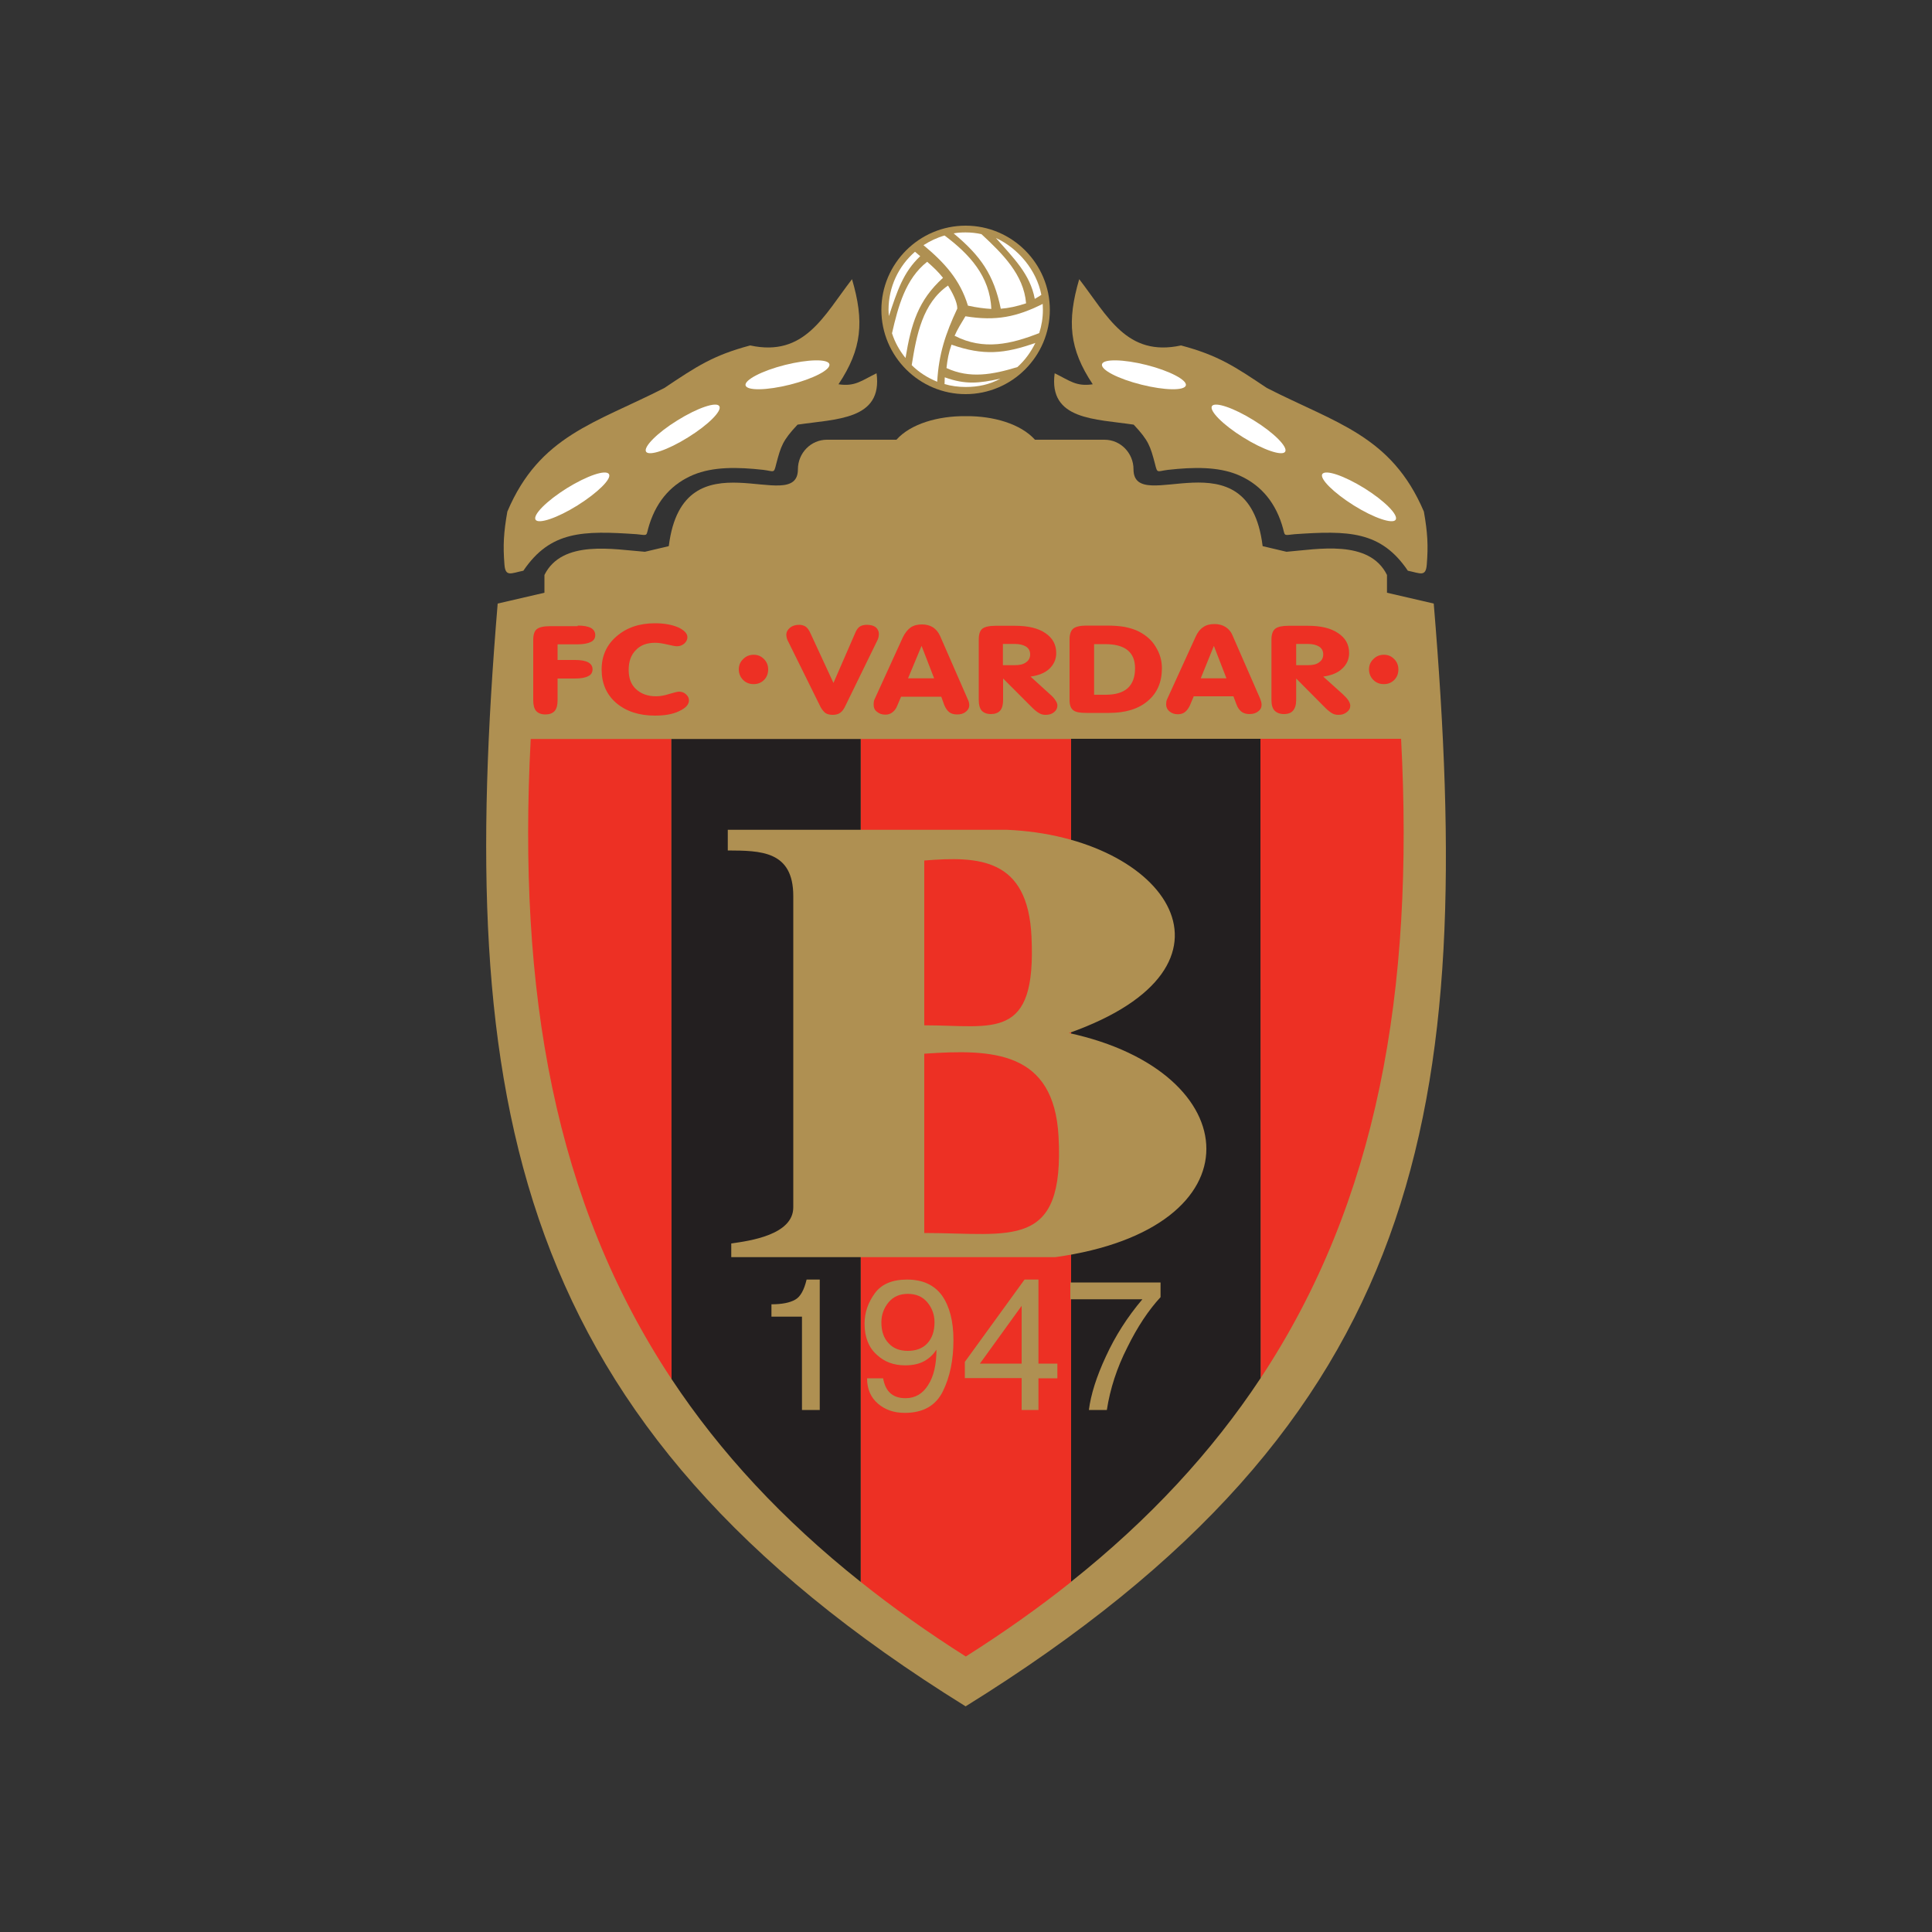 <?xml version="1.0" encoding="utf-8"?>
<!-- Generator: Adobe Illustrator 24.2.0, SVG Export Plug-In . SVG Version: 6.00 Build 0)  -->
<svg version="1.1" id="katman_1" xmlns="http://www.w3.org/2000/svg" xmlns:xlink="http://www.w3.org/1999/xlink" x="0px" y="0px"
	 viewBox="0 0 1000 1000" style="enable-background:new 0 0 1000 1000;" xml:space="preserve">
<rect x="0" y="0" width="1000" height="1000" fill="#333333" stroke="none"/>
<style type="text/css">
	.st0{fill-rule:evenodd;clip-rule:evenodd;fill:#AF9052;}
	.st1{fill-rule:evenodd;clip-rule:evenodd;fill:#FFFFFF;}
	.st2{fill-rule:evenodd;clip-rule:evenodd;fill:#ED3024;}
	.st3{fill-rule:evenodd;clip-rule:evenodd;fill:#231F20;}
</style>
<g>
	<path class="st0" d="M336.1,271.5c4.2-13.2,12.3-21.3,22.7-25.7c10.3-4.3,22.9-4.1,36.3-2.6c5.7,0.7,5.4,2.1,6.7-3.2
		c2.4-9,3.2-11.9,11-20.2c19.8-3,44.2-2.3,40.9-26.6c-7.8,3.8-11.1,7-19.7,5.7c12.2-18.3,13.4-32.6,7-54.4
		c-14.6,18.9-24.5,40.4-52.7,34.3c-19.2,5.1-27.8,10.9-44.4,22c-35.8,18.3-64.6,24.6-81.3,64c-1.9,10.8-2.3,17.5-1.5,27.4
		c0.5,6.6,3.4,4.5,9.8,3.2c14-20.7,30.9-20.8,58.6-18.9C336,277.2,334.1,277.7,336.1,271.5L336.1,271.5L336.1,271.5z"/>
	<path class="st1" d="M298.9,261.6c-10.4,6.5-20.2,9.8-21.7,7.4c-1.5-2.5,5.8-9.8,16.2-16.3c10.5-6.5,20.2-9.8,21.8-7.3
		C316.7,247.8,309.4,255,298.9,261.6L298.9,261.6L298.9,261.6z"/>
	<path class="st1" d="M356.1,226.4c-10.4,6.5-20.2,9.8-21.7,7.4c-1.5-2.4,5.8-9.8,16.2-16.2c10.4-6.5,20.2-9.8,21.7-7.4
		C373.9,212.6,366.6,219.9,356.1,226.4L356.1,226.4L356.1,226.4z"/>
	<path class="st1" d="M408.9,199.1c-12,3-22.2,3.2-23,0.4c-0.7-2.8,8.5-7.6,20.4-10.6c12-3,22.3-3.2,23-0.4
		C430,191.4,420.8,196.1,408.9,199.1L408.9,199.1L408.9,199.1z"/>
	<path class="st0" d="M663.5,271.5c-4.2-13.2-12.3-21.3-22.7-25.7c-10.3-4.3-22.9-4.1-36.3-2.6c-5.7,0.7-5.4,2.1-6.7-3.2
		c-2.4-9-3.2-11.9-11-20.2c-19.8-3-44.2-2.3-40.9-26.6c7.8,3.8,11.1,7,19.7,5.7c-12.2-18.3-13.4-32.6-7-54.4
		c14.6,18.9,24.5,40.4,52.7,34.3c19.2,5.1,27.8,10.9,44.4,22c35.8,18.3,64.5,24.6,81.3,64c1.9,10.8,2.3,17.5,1.5,27.4
		c-0.5,6.6-3.4,4.5-9.8,3.2c-14-20.7-30.9-20.8-58.6-18.9C663.6,277.2,665.5,277.7,663.5,271.5L663.5,271.5z"/>
	<path class="st1" d="M700.7,261.6c10.4,6.5,20.2,9.8,21.7,7.4c1.5-2.5-5.8-9.8-16.2-16.3c-10.5-6.5-20.2-9.8-21.8-7.3
		C683,247.8,690.2,255,700.7,261.6L700.7,261.6L700.7,261.6z"/>
	<path class="st1" d="M643.5,226.4c10.4,6.5,20.2,9.8,21.7,7.4c1.5-2.4-5.8-9.8-16.2-16.2c-10.4-6.5-20.2-9.8-21.7-7.4
		C625.8,212.6,633,219.9,643.5,226.4L643.5,226.4L643.5,226.4z"/>
	<path class="st1" d="M590.8,199.1c12,3,22.2,3.2,23,0.4c0.7-2.8-8.5-7.6-20.4-10.6c-12-3-22.3-3.2-23-0.4
		C569.6,191.4,578.8,196.1,590.8,199.1L590.8,199.1L590.8,199.1z"/>
	<path class="st0" d="M499.8,204c-24,0-43.6-19.6-43.6-43.6c0-24,19.6-43.6,43.6-43.6c24,0,43.6,19.6,43.6,43.6
		C543.4,184.4,523.8,204,499.8,204L499.8,204L499.8,204z"/>
	<path class="st1" d="M473.6,130.3c-8.4,7.3-13.7,18.1-13.7,30.1c0,1.2,0.1,2,0.2,3.2c4.3-13,7.4-22.7,16.2-31
		C475.3,131.7,474.4,131,473.6,130.3L473.6,130.3L473.6,130.3z"/>
	<path class="st1" d="M461.7,172.5c1.5,4.7,3.9,9,7,12.8c2.9-17.6,6.5-29.8,19.4-41.5c-2.7-3.4-5-5.5-8.2-8.3
		C468.7,144.3,464.9,158.5,461.7,172.5L461.7,172.5L461.7,172.5z"/>
	<path class="st1" d="M471.9,189c3.7,3.7,8.3,6.6,13.2,8.6c0.8-14.4,4.3-24.9,10.4-37.9c0-3.5-2.7-8.5-4.8-11.9
		C477.5,156.9,474.4,173.3,471.9,189L471.9,189L471.9,189z"/>
	<path class="st1" d="M488.9,198.8c3.4,1,7.2,1.5,10.9,1.5c6.7,0,12.4-1.3,18-4.3c-11.1,2.4-18,3.2-28.8-0.7
		C489,196.1,488.9,197.8,488.9,198.8L488.9,198.8L488.9,198.8z"/>
	<path class="st1" d="M526.6,190c3.9-3.5,7-7.8,9.3-12.5c-15.9,5.6-26.8,6.7-43.4,0.9c-1.5,4.2-2.1,7.6-2.6,12.1
		C502,196.1,513.8,193.9,526.6,190L526.6,190L526.6,190z"/>
	<path class="st1" d="M537.9,172.4c1.2-3.7,1.9-7.8,1.9-12c0-1-0.1-2.1-0.1-3.1c-13.4,6.7-24.1,9-40,6.4c-2,3.3-4.3,7-5.6,10.1
		C509.1,181.5,523.4,178.1,537.9,172.4L537.9,172.4L537.9,172.4z"/>
	<path class="st1" d="M539,152.6c-2.5-12.8-12-24.1-23.5-29.4c9.3,10.6,17.7,18.7,20.1,31.5C536.7,154,537.9,153.4,539,152.6
		L539,152.6L539,152.6z"/>
	<path class="st1" d="M508,121.2c-2.6-0.6-5.4-0.9-8.2-0.9c-2.1,0-4.2,0.1-6.2,0.5c13.9,11.6,20.8,21.3,24.4,39
		c4-0.3,8.3-1.2,13.1-2.8C529.9,142.2,519,131.4,508,121.2L508,121.2L508,121.2z"/>
	<path class="st1" d="M488.9,121.9c-3.9,1.1-7.6,2.9-10.9,5c10.8,9,18.9,17.8,23,31.3c4.6,1,8.5,1.5,12.1,1.7
		C512.4,142.9,501.6,131.4,488.9,121.9L488.9,121.9z"/>
	<path class="st0" d="M499.8,883.2L499.8,883.2L499.8,883.2L499.8,883.2L499.8,883.2c239.7-148.7,264.1-308.4,242.3-570.8l-24.2-5.6
		v-9.2l0,0c-9.2-18.6-36-13.3-52-12l-12.3-2.9c-0.1-0.1-0.1-0.2-0.1-0.3c-7.4-59-66.8-14.7-66.8-39.5c0-8.4-6.7-15.3-15-15.3h-36
		c-7.5-8.3-21.6-12.3-35.6-12.2l0,0c0,0,0,0-0.1,0l0,0c0,0,0,0-0.1,0l0,0c0,0,0,0-0.1,0l0,0l0,0l0,0c-0.1,0-0.1,0-0.2,0
		c-14-0.1-28.2,3.9-35.6,12.2h-36c-8.3,0-15,6.9-15,15.3c0,24.8-59.3-19.4-66.8,39.5c0,0.1,0,0.1-0.1,0.3l-12.3,2.9
		c-16-1.2-42.8-6.5-52,12l0,0v9.2l-24.2,5.6C236.1,570.6,263.3,736.5,499.8,883.2L499.8,883.2z"/>
	<path class="st2" d="M299,323.8c3,0,5.3,0.4,6.8,1.2c1.5,0.8,2.3,2.1,2.3,3.7c0,1.6-0.7,2.8-2.3,3.6c-1.5,0.7-3.7,1.2-6.8,1.2
		h-10.4v8.1h9c3,0,5.3,0.4,6.8,1.2c1.5,0.8,2.3,2,2.3,3.6c0,1.6-0.7,2.9-2.3,3.6c-1.5,0.8-3.8,1.2-6.8,1.2h-9v11.3
		c0,2.5-0.5,4.3-1.5,5.5c-1.1,1.2-2.7,1.8-4.8,1.8c-2.2,0-3.8-0.7-4.8-1.8c-1-1.2-1.5-3-1.5-5.5v-31.2c0-2.8,0.6-4.7,1.9-5.7
		c1.3-1,3.6-1.5,6.9-1.5H299L299,323.8L299,323.8z"/>
	<path class="st2" d="M382.4,346.5c0-2.1,0.7-3.9,2.3-5.4c1.5-1.5,3.3-2.2,5.4-2.2c2.1,0,3.8,0.7,5.3,2.2c1.5,1.5,2.2,3.3,2.2,5.4
		c0,2.1-0.7,4-2.1,5.4c-1.5,1.5-3.3,2.2-5.4,2.2c-2.2,0-4-0.7-5.5-2.2C383.2,350.5,382.4,348.6,382.4,346.5L382.4,346.5L382.4,346.5
		z"/>
	<path class="st2" d="M708.6,346.5c0-2.1,0.7-3.9,2.3-5.4c1.5-1.5,3.3-2.2,5.4-2.2c2.1,0,3.8,0.7,5.3,2.2c1.5,1.5,2.2,3.3,2.2,5.4
		c0,2.1-0.7,4-2.1,5.4c-1.5,1.5-3.3,2.2-5.4,2.2c-2.2,0-4-0.7-5.5-2.2C709.4,350.5,708.6,348.6,708.6,346.5L708.6,346.5L708.6,346.5
		z"/>
	<path class="st2" d="M339,370.4c-8.2,0-14.9-2.2-20-6.5c-5.1-4.4-7.6-10.2-7.6-17.4c0-7,2.6-12.8,7.8-17.2
		c5.2-4.5,11.8-6.7,19.8-6.7c4.7,0,8.7,0.7,12,2.1c3.2,1.5,4.8,3.2,4.8,5.1c0,1.2-0.5,2.3-1.6,3.3c-1,0.9-2.3,1.4-3.8,1.4
		c-0.8,0-2.5-0.3-5-0.9c-2.5-0.6-4.6-0.9-6.3-0.9c-4.2,0-7.6,1.2-10,3.8c-2.5,2.5-3.7,5.9-3.7,10.2c0,4.3,1.2,7.6,3.8,10
		c2.6,2.4,6,3.7,10.4,3.7c2,0,4.3-0.4,6.8-1.2c2.6-0.8,4.3-1.2,5.1-1.2c1.3,0,2.6,0.4,3.6,1.4c1,0.9,1.5,1.9,1.5,3.1
		c0,2.2-1.7,4-5.1,5.6C348.2,369.7,344,370.4,339,370.4L339,370.4L339,370.4z"/>
	<path class="st2" d="M424.8,366.1l-17.1-34.6c-0.2-0.4-0.4-0.9-0.5-1.4c-0.1-0.5-0.2-1-0.2-1.5c0-1.5,0.7-2.7,1.9-3.7
		c1.2-1,2.8-1.5,4.8-1.5c1.3,0,2.5,0.4,3.4,1c0.9,0.7,1.7,1.8,2.4,3.4l11.9,25.7l11-25.3c0.7-1.8,1.5-3.1,2.5-3.8c1-0.7,2.3-1,3.8-1
		c1.9,0,3.4,0.4,4.5,1.2c1.1,0.9,1.7,2.1,1.7,3.5c0,0.6-0.1,1.2-0.2,1.8c-0.1,0.6-0.4,1.2-0.7,1.8l-16.6,34
		c-0.7,1.5-1.6,2.6-2.6,3.3c-1,0.7-2.3,1-3.8,1c-1.5,0-2.7-0.3-3.7-0.9C426.5,368.5,425.6,367.5,424.8,366.1L424.8,366.1
		L424.8,366.1z"/>
	<path class="st2" d="M466.4,360.6h20.8l1.5,4.2c0.7,1.7,1.5,2.9,2.6,3.8c1,0.8,2.4,1.2,4.1,1.2c1.8,0,3.3-0.4,4.5-1.4
		c1.2-0.9,1.8-2.1,1.8-3.4c0-0.4-0.1-1-0.2-1.5c-0.1-0.5-0.4-1.2-0.7-1.8l-14.2-32.5c-0.9-2-2.1-3.4-3.7-4.5c-1.6-1-3.5-1.5-5.7-1.5
		c-2.3,0-4.3,0.5-5.9,1.6c-1.5,1.1-2.9,2.8-4,5.1l-14.6,32c-0.2,0.4-0.4,0.9-0.4,1.4c-0.1,0.5-0.1,1-0.1,1.6c0,1.4,0.5,2.6,1.7,3.5
		c1.2,1,2.6,1.5,4.4,1.5c1.4,0,2.6-0.4,3.6-1.2c1.1-0.8,1.9-1.9,2.5-3.4L466.4,360.6L466.4,360.6L466.4,360.6L466.4,360.6z
		 M470,351.1l7-16.8l6.5,16.8H470L470,351.1L470,351.1z"/>
	<path class="st2" d="M519.2,351.2v11.1c0,2.5-0.5,4.3-1.5,5.5c-1.1,1.2-2.7,1.8-4.8,1.8c-2.2,0-3.8-0.7-4.8-1.8
		c-1-1.2-1.5-3-1.5-5.5v-31.2c0-2.8,0.6-4.7,1.9-5.7c1.3-1,3.6-1.5,6.9-1.5h10c6.6,0,11.9,1.2,15.7,3.8c3.7,2.5,5.6,5.9,5.6,10.3
		c0,3.2-1.2,5.9-3.5,8.1c-2.3,2.2-5.6,3.5-9.8,4.1l10,9.1c1.3,1.1,2.3,2.2,2.9,3.2c0.7,1,1,1.9,1,2.7c0,1.4-0.6,2.5-1.7,3.4
		c-1.2,1-2.6,1.4-4.4,1.4c-1.1,0-2.2-0.2-3.2-0.8c-1.1-0.6-2.3-1.5-3.7-2.9L519.2,351.2L519.2,351.2L519.2,351.2L519.2,351.2z
		 M519.2,344.3h5.9c2.6,0,4.5-0.4,6-1.5c1.4-1,2.1-2.3,2.1-4.1c0-1.7-0.7-3.1-2.1-4c-1.4-0.9-3.4-1.4-5.9-1.4h-6.1V344.3
		L519.2,344.3L519.2,344.3z"/>
	<path class="st2" d="M617.8,360.6l-1.9,4.5c-0.7,1.5-1.5,2.6-2.5,3.4c-1,0.8-2.3,1.2-3.7,1.2c-1.8,0-3.2-0.5-4.4-1.5
		c-1.1-0.9-1.7-2.1-1.7-3.5c0-0.6,0.1-1.1,0.1-1.6c0.1-0.5,0.3-1,0.5-1.4l14.6-32c1-2.3,2.3-4,4-5.1c1.5-1.1,3.5-1.6,5.8-1.6
		c2.2,0,4.1,0.5,5.7,1.5c1.6,1,2.9,2.5,3.7,4.5l14.2,32.5c0.3,0.7,0.4,1.3,0.6,1.8c0.1,0.5,0.2,1,0.2,1.5c0,1.4-0.6,2.6-1.8,3.4
		c-1.2,1-2.7,1.4-4.5,1.4c-1.6,0-3-0.4-4.1-1.2c-1.1-0.9-2-2.1-2.6-3.8l-1.6-4.2H617.8L617.8,360.6L617.8,360.6L617.8,360.6z
		 M621.5,351.1h13.3l-6.5-16.8L621.5,351.1L621.5,351.1L621.5,351.1z"/>
	<path class="st2" d="M670.9,351.2v11.1c0,2.5-0.6,4.3-1.6,5.5c-1,1.2-2.6,1.8-4.8,1.8c-2.1,0-3.7-0.7-4.8-1.8
		c-1.1-1.2-1.6-3-1.6-5.5v-31.2c0-2.8,0.7-4.7,2-5.7c1.3-1,3.6-1.5,6.8-1.5h10c6.7,0,11.9,1.2,15.7,3.8c3.8,2.5,5.7,5.9,5.7,10.3
		c0,3.2-1.2,5.9-3.6,8.1c-2.3,2.2-5.6,3.5-9.8,4.1l10.1,9.1c1.2,1.1,2.2,2.2,2.9,3.2c0.6,1,1,1.9,1,2.7c0,1.4-0.6,2.5-1.8,3.4
		c-1.2,1-2.6,1.4-4.3,1.4c-1.2,0-2.3-0.2-3.3-0.8c-1-0.6-2.2-1.5-3.6-2.9L670.9,351.2L670.9,351.2L670.9,351.2L670.9,351.2z
		 M670.9,344.3h5.9c2.6,0,4.6-0.4,6-1.5c1.4-1,2.1-2.3,2.1-4.1c0-1.7-0.7-3.1-2.1-4c-1.4-0.9-3.4-1.4-5.9-1.4h-6V344.3L670.9,344.3z
		"/>
	<path class="st2" d="M572.7,323.8c3.6,0,6.7,0.2,9.5,0.7c2.8,0.6,5.2,1.3,7.3,2.4c3.7,1.9,6.7,4.5,8.7,7.9c2.1,3.4,3.2,7,3.2,11.1
		c0,7.1-2.4,12.8-7.3,16.9c-4.9,4.2-11.6,6.2-20.1,6.2h-11.7c-3.4,0-5.6-0.4-6.8-1.4c-1.2-0.9-1.9-2.6-1.9-5.1v-31.5
		c0-2.8,0.7-4.7,2-5.7c1.3-1,3.6-1.5,6.9-1.5H572.7L572.7,323.8L572.7,323.8L572.7,323.8z M566.4,359.6h5.8c5.1,0,8.9-1.1,11.5-3.4
		c2.5-2.3,3.8-5.7,3.8-10.3c0-4.2-1.3-7.3-3.9-9.4c-2.6-2.1-6.5-3.1-11.7-3.1h-5.6V359.6L566.4,359.6L566.4,359.6z"/>
	<path class="st2" d="M347.5,382.5h-72.8c-6.9,130.9,12.3,239.8,72.9,331.3L347.5,382.5L347.5,382.5z"/>
	<path class="st2" d="M652.5,713.3c60.4-91.3,79.6-200.1,72.7-330.9h-72.8L652.5,713.3L652.5,713.3z"/>
	<path class="st2" d="M554.4,382.5H445.5v436.3c16.7,13.3,34.8,26.2,54.4,38.6c19.6-12.4,37.8-25.3,54.5-38.6V382.5L554.4,382.5z"/>
	<path class="st3" d="M347.5,382.5l0.1,331.3c25.1,37.9,57.4,72.8,97.9,105V382.5H347.5L347.5,382.5z"/>
	<path class="st3" d="M652.5,713.3l-0.1-330.9h-98v436.3C595,786.4,627.3,751.4,652.5,713.3L652.5,713.3z"/>
	<path class="st0" d="M410.6,463.8c0,53.6,0,107.4,0,161.1c0,14.3-22.7,17.4-32.1,18.7v7.1h167.7c106.6-14.8,99.6-96,7.1-116
		c97.5-34.5,51.1-101.6-32.1-105.2H376.7v10.7C393.7,440.3,410.6,440.3,410.6,463.8L410.6,463.8L410.6,463.8L410.6,463.8z
		 M478.4,545.4c35.6-2.5,67.1-1.4,69.5,42.8c3.2,59.2-24.4,50-69.5,50V545.4L478.4,545.4L478.4,545.4L478.4,545.4z M478.4,445.4
		c28.4-2.3,53.6-1.3,55.5,39.4c2.6,54.4-19.5,45.9-55.5,45.9V445.4L478.4,445.4z"/>
	<path class="st0" d="M415.1,681.5h-15.8v-6.4c5.4,0,9.5-0.8,12.3-2.4c2.7-1.5,4.6-5,5.9-10.4h6.8v67.5h-9.2V681.5L415.1,681.5
		L415.1,681.5z"/>
	<path class="st0" d="M457.1,713.4c1.2,6.9,5,10.3,11.6,10.3c5,0,8.9-2.3,11.7-6.8c2.9-4.5,4.3-10.6,4.3-18.3
		c-1.5,2.3-3.5,4.3-6.1,5.8c-2.6,1.5-6,2.3-10.1,2.3c-5.9,0-10.8-1.8-14.8-5.6c-4.1-3.7-6.2-9-6.2-16c0-5.7,1.8-10.9,5.3-15.7
		c3.5-4.8,9.1-7.1,16.7-7.1c8.1,0,14.1,2.8,18.1,8.3c3.9,5.6,5.9,13.2,5.9,23c0,10.3-1.8,19.1-5.5,26.6
		c-3.7,7.4-10.2,11.1-19.7,11.1c-5.6,0-10.2-1.6-13.9-4.8c-3.7-3.2-5.6-7.5-5.6-13.1H457.1L457.1,713.4L457.1,713.4L457.1,713.4z
		 M469.9,699.2c4.3,0,7.7-1.3,10.1-3.9c2.4-2.6,3.7-6.2,3.7-10.9c0-3.8-1.2-7.3-3.7-10.3c-2.4-2.9-5.8-4.4-10.1-4.4
		c-4.3,0-7.6,1.5-10,4.4c-2.4,2.9-3.7,6.4-3.7,10.3c0,4.6,1.2,8.2,3.7,10.8C462.3,697.9,465.6,699.2,469.9,699.2L469.9,699.2
		L469.9,699.2z"/>
	<path class="st0" d="M528.8,713.3h-29.4v-8.4l30.9-42.6h7.2v43.5h9.8v7.6h-9.8v16.4h-8.7V713.3L528.8,713.3L528.8,713.3
		L528.8,713.3z M528.8,675.9l-21.6,29.9h21.6V675.9L528.8,675.9L528.8,675.9z"/>
	<path class="st0" d="M553.9,663.8h46.8v7.6c-6.2,6.7-12,15.4-17.2,26c-5.4,10.6-8.9,21.4-10.6,32.4h-9.3c1-7.9,3.9-17.2,8.8-27.7
		c4.8-10.5,11.1-20.4,18.9-29.6h-37.3V663.8L553.9,663.8z"/>
</g>
</svg>
